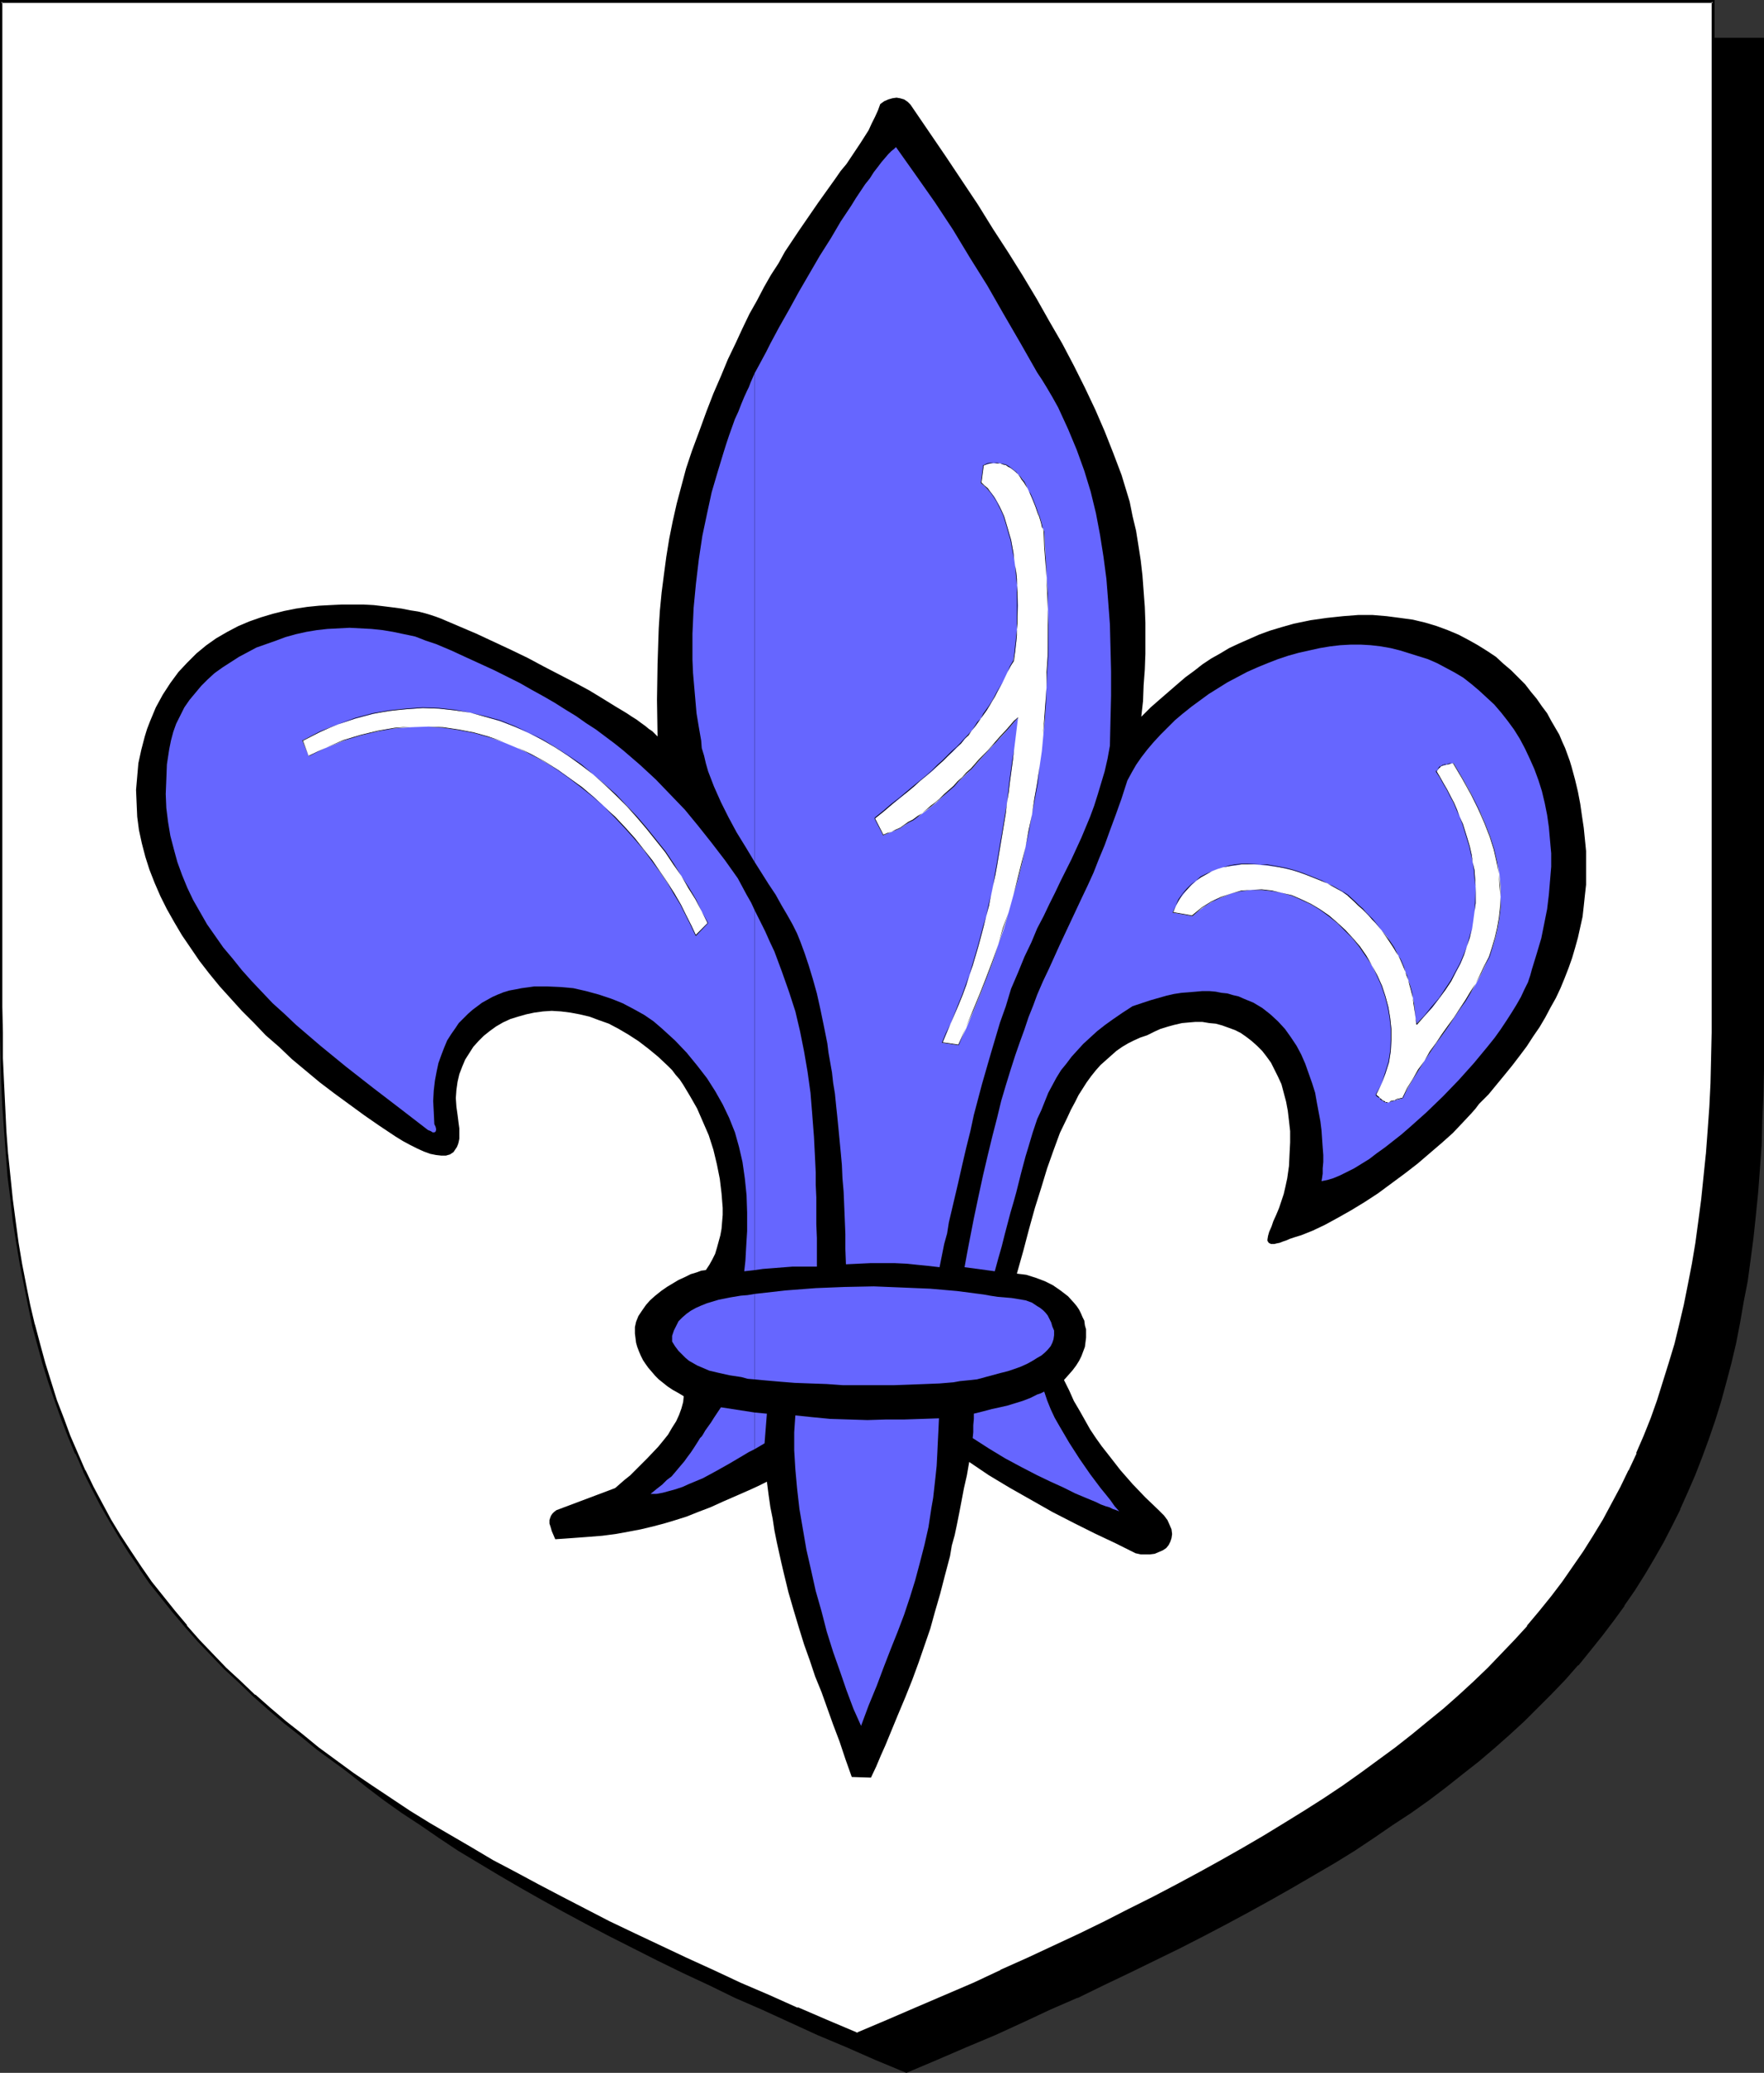 <?xml version="1.0" encoding="UTF-8" standalone="no"?>
<svg
   version="1.0"
   width="129.724mm"
   height="152.441mm"
   id="svg44"
   sodipodi:docname="Fleur 4.wmf"
   xmlns:inkscape="http://www.inkscape.org/namespaces/inkscape"
   xmlns:sodipodi="http://sodipodi.sourceforge.net/DTD/sodipodi-0.dtd"
   xmlns="http://www.w3.org/2000/svg"
   xmlns:svg="http://www.w3.org/2000/svg">
  <rect width="100%" height="100%" fill="#333333" stroke="none"/>
  <sodipodi:namedview
     id="namedview44"
     pagecolor="#ffffff"
     bordercolor="#000000"
     borderopacity="0.25"
     inkscape:showpageshadow="2"
     inkscape:pageopacity="0.0"
     inkscape:pagecheckerboard="0"
     inkscape:deskcolor="#d1d1d1"
     inkscape:document-units="mm" />
  <defs
     id="defs1">
    <pattern
       id="WMFhbasepattern"
       patternUnits="userSpaceOnUse"
       width="6"
       height="6"
       x="0"
       y="0" />
  </defs>
  <path
     style="fill:#000000;fill-opacity:1;fill-rule:evenodd;stroke:none"
     d="m 251.934,575.832 8.403,-3.555 8.08,-3.555 8.08,-3.393 7.757,-3.555 7.757,-3.393 7.434,-3.393 7.272,-3.555 7.11,-3.393 6.949,-3.393 6.949,-3.393 6.626,-3.393 6.464,-3.393 6.302,-3.393 6.141,-3.393 5.979,-3.393 5.818,-3.393 5.656,-3.393 5.656,-3.393 5.333,-3.555 5.171,-3.393 5.171,-3.555 4.848,-3.555 4.848,-3.555 4.686,-3.555 4.363,-3.716 4.363,-3.716 4.202,-3.716 4.202,-3.716 3.878,-3.878 3.717,-3.878 3.717,-3.878 3.555,-3.878 3.394,-4.039 3.232,-4.039 3.07,-4.201 3.07,-4.201 2.909,-4.201 2.747,-4.362 2.586,-4.362 2.586,-4.524 2.424,-4.686 2.262,-4.524 2.101,-4.847 2.101,-4.847 1.939,-4.847 1.778,-5.009 1.778,-5.17 1.616,-5.17 1.454,-5.332 1.293,-5.493 1.293,-5.493 1.293,-5.655 0.97,-5.655 0.97,-5.978 0.97,-5.816 0.808,-6.14 0.646,-6.301 0.646,-6.301 0.485,-6.463 0.323,-6.624 0.323,-6.786 0.323,-6.947 v -6.947 l 0.162,-7.109 V 10.825 H 251.934 14.059 v 279.514 0 7.109 l 0.162,7.109 0.323,6.947 0.323,6.624 0.323,6.624 0.485,6.463 0.646,6.463 0.646,6.14 0.808,6.14 0.808,5.978 0.97,5.816 0.97,5.816 1.293,5.655 1.293,5.493 1.293,5.493 1.616,5.17 1.616,5.332 1.616,5.009 1.778,5.009 1.939,5.009 2.101,4.847 2.101,4.686 2.262,4.686 2.424,4.524 2.586,4.524 2.586,4.524 2.747,4.362 2.909,4.201 3.07,4.201 3.07,4.201 3.232,4.039 3.394,4.039 3.555,3.878 3.717,3.878 3.717,3.878 3.878,3.878 4.202,3.716 4.202,3.716 4.363,3.716 4.363,3.716 4.686,3.555 4.848,3.555 4.848,3.555 5.171,3.555 5.171,3.393 5.333,3.555 5.656,3.393 5.656,3.393 5.818,3.393 5.979,3.393 6.141,3.393 6.302,3.393 6.464,3.393 6.626,3.393 6.787,3.393 6.949,3.393 7.272,3.393 7.272,3.555 7.434,3.393 7.757,3.393 7.757,3.555 8.08,3.393 8.08,3.555 z"
     id="path1" />
  <path
     style="fill:#000000;fill-opacity:1;fill-rule:evenodd;stroke:none"
     d="m 251.934,576.155 8.403,-3.555 8.242,-3.555 8.08,-3.393 v 0 l 7.757,-3.555 7.595,-3.555 7.434,-3.231 h 0.162 l 7.272,-3.555 7.11,-3.393 6.949,-3.393 6.949,-3.393 6.626,-3.393 6.464,-3.393 6.302,-3.393 6.141,-3.393 5.979,-3.393 5.818,-3.393 5.818,-3.393 5.494,-3.393 5.333,-3.555 5.171,-3.555 5.171,-3.393 v 0 l 5.01,-3.555 4.686,-3.555 4.686,-3.716 4.525,-3.555 4.363,-3.716 4.202,-3.716 v 0 l 4.04,-3.716 3.878,-3.878 3.878,-3.878 3.717,-3.878 3.394,-3.878 h 0.162 l 3.394,-4.201 3.232,-4.039 3.07,-4.039 3.07,-4.201 v -0.162 l 2.909,-4.201 2.747,-4.362 2.586,-4.362 2.586,-4.524 2.424,-4.686 2.262,-4.524 v -0.162 l 2.101,-4.686 v 0 l 2.101,-4.847 1.939,-5.009 1.778,-4.847 1.778,-5.17 1.616,-5.17 1.454,-5.332 1.454,-5.493 v 0 l 1.293,-5.493 1.131,-5.816 0.97,-5.655 1.131,-5.816 0.808,-5.978 0.808,-6.14 0.646,-6.14 0.646,-6.463 v 0 l 0.485,-6.463 0.485,-6.624 0.162,-6.786 0.323,-6.947 0.162,-6.947 V 290.501 10.502 H 13.736 v 279.838 7.109 l 0.162,7.109 0.162,6.947 0.323,6.624 0.485,6.624 0.485,6.463 v 0.162 l 0.485,6.301 0.808,6.14 0.646,6.14 0.97,5.978 0.97,5.978 0.97,5.655 1.293,5.655 1.131,5.493 v 0.162 l 1.454,5.332 1.454,5.332 1.616,5.332 1.778,5.009 1.778,5.009 1.939,5.009 2.101,4.847 v 0 l 2.101,4.686 v 0 l 2.424,4.686 2.262,4.524 2.586,4.524 2.586,4.524 2.747,4.362 2.909,4.201 3.07,4.201 v 0.162 l 3.07,4.039 3.232,4.039 3.394,4.039 3.555,4.039 v 0 l 3.717,3.878 3.878,3.878 3.878,3.878 4.04,3.716 v 0 l 4.202,3.716 4.363,3.716 4.525,3.555 4.686,3.716 4.686,3.555 5.01,3.555 v 0 l 5.171,3.393 5.171,3.555 5.333,3.555 5.656,3.393 5.656,3.393 5.818,3.393 5.979,3.393 6.141,3.393 6.302,3.393 6.464,3.393 13.413,6.786 6.949,3.393 7.272,3.393 7.272,3.555 v 0 l 7.434,3.231 7.757,3.555 7.757,3.555 v 0 l 8.08,3.393 8.08,3.555 8.565,3.555 0.162,-0.646 -8.403,-3.716 -8.242,-3.393 -7.918,-3.555 v 0.162 l -7.757,-3.555 -7.757,-3.393 -7.434,-3.393 v 0 l -7.272,-3.555 -7.11,-3.393 -6.949,-3.393 -13.574,-6.786 -6.464,-3.393 -6.302,-3.393 -6.141,-3.393 -5.979,-3.393 -5.818,-3.393 -5.656,-3.393 -5.494,-3.393 -5.494,-3.555 -5.171,-3.393 -5.171,-3.555 h 0.162 l -5.01,-3.555 -4.686,-3.555 -4.686,-3.555 -4.525,-3.716 -4.363,-3.716 -4.202,-3.716 v 0.162 l -4.04,-3.716 -3.878,-3.878 -3.878,-3.878 -3.555,-3.878 v 0 l -3.555,-4.039 -3.394,-4.039 -3.232,-4.039 -3.07,-4.039 v 0 l -3.07,-4.201 -2.909,-4.201 -2.747,-4.524 -2.747,-4.362 -2.424,-4.524 -2.424,-4.524 -2.262,-4.686 v 0 l -2.101,-4.686 v 0 l -2.101,-4.847 -1.778,-5.009 -1.939,-4.847 -1.616,-5.17 -1.616,-5.17 -1.454,-5.332 -1.454,-5.493 v 0.162 l -1.293,-5.655 -1.131,-5.655 -1.131,-5.655 -0.97,-5.816 -0.808,-6.14 -0.808,-5.978 -0.646,-6.301 -0.646,-6.301 v 0 l -0.485,-6.463 -0.323,-6.624 -0.323,-6.624 -0.323,-6.947 v -7.109 l -0.162,-7.109 V 10.825 l -0.323,0.323 H 489.971 l -0.323,-0.323 V 290.501 l -0.162,7.109 -0.162,6.947 -0.162,6.947 -0.323,6.786 -0.485,6.624 -0.485,6.463 v -0.162 l -0.646,6.463 -0.646,6.14 -0.646,6.14 -0.97,5.978 -0.97,5.816 -1.131,5.816 -1.131,5.655 -1.293,5.493 v 0 l -1.454,5.332 -1.454,5.332 -1.616,5.17 -1.616,5.17 -1.778,5.009 -2.101,4.847 -1.939,4.847 v 0 l -2.101,4.847 v -0.162 l -2.262,4.686 -2.424,4.686 -2.586,4.362 -2.586,4.362 -2.747,4.524 -2.909,4.201 v 0 l -2.909,4.201 -3.232,4.039 -3.232,4.039 -3.394,4.201 v 0 l -3.394,3.878 -3.717,3.878 -3.878,3.878 -3.878,3.878 -4.04,3.716 v -0.162 l -4.202,3.716 -4.363,3.716 -4.525,3.716 -4.686,3.555 -4.686,3.555 -5.01,3.555 h 0.162 l -5.171,3.555 -5.171,3.393 -5.333,3.555 -5.656,3.393 -5.656,3.393 -5.818,3.393 -5.979,3.393 -6.141,3.393 -6.302,3.393 -6.464,3.393 -6.787,3.393 -6.787,3.393 -6.949,3.393 -7.11,3.393 -7.272,3.555 v 0 l -7.434,3.393 -7.595,3.393 -7.918,3.555 v -0.162 l -7.918,3.555 -8.242,3.393 -8.403,3.716 h 0.323 z"
     id="path2" />
  <path
     style="fill:#ffffff;fill-opacity:1;fill-rule:evenodd;stroke:none"
     d="m 238.198,565.33 8.403,-3.555 8.08,-3.393 8.08,-3.555 7.757,-3.393 7.757,-3.555 7.434,-3.393 7.272,-3.393 7.272,-3.393 6.949,-3.393 6.787,-3.393 6.626,-3.393 6.464,-3.393 6.302,-3.393 6.141,-3.393 6.141,-3.555 5.656,-3.231 5.818,-3.555 5.494,-3.393 5.333,-3.555 5.333,-3.393 5.01,-3.555 4.848,-3.555 4.848,-3.555 4.686,-3.555 4.525,-3.716 4.363,-3.716 4.04,-3.555 4.202,-3.878 3.878,-3.716 3.878,-3.878 3.555,-3.878 3.555,-4.039 3.394,-4.039 3.232,-4.039 3.232,-4.201 2.909,-4.201 2.909,-4.201 2.747,-4.362 2.747,-4.524 2.424,-4.362 2.424,-4.686 2.262,-4.686 2.262,-4.686 1.939,-4.847 1.939,-5.009 1.778,-4.847 1.778,-5.17 1.616,-5.17 1.454,-5.332 1.293,-5.493 1.293,-5.493 1.293,-5.655 0.97,-5.655 0.97,-5.978 0.97,-5.978 0.808,-6.14 0.646,-6.14 0.646,-6.301 0.485,-6.463 0.323,-6.786 0.323,-6.624 0.162,-6.947 0.162,-7.109 V 279.838 0.485 H 238.198 0.323 V 279.838 v 7.109 l 0.162,7.109 0.323,6.947 0.323,6.624 0.323,6.786 0.485,6.463 0.646,6.301 0.646,6.14 0.808,6.14 0.808,5.978 0.97,5.978 1.131,5.655 1.131,5.655 1.293,5.493 1.293,5.332 1.616,5.493 1.616,5.17 1.616,5.17 1.778,4.847 1.939,5.009 2.101,4.847 2.101,4.686 2.262,4.686 2.424,4.686 2.586,4.362 2.586,4.524 2.747,4.201 2.909,4.362 2.909,4.201 3.232,4.201 3.232,4.039 3.394,4.039 3.555,3.878 3.555,4.039 3.878,3.716 3.878,3.878 4.04,3.716 4.363,3.716 4.202,3.716 4.525,3.555 4.686,3.716 4.686,3.555 5.01,3.555 5.01,3.393 5.333,3.555 5.333,3.393 5.494,3.555 5.656,3.393 5.979,3.393 5.979,3.393 6.141,3.393 6.302,3.393 6.464,3.393 6.626,3.393 6.787,3.555 6.949,3.393 7.272,3.393 7.272,3.393 7.434,3.393 7.595,3.555 7.918,3.393 7.918,3.555 8.242,3.393 z"
     id="path3" />
  <path
     style="fill:#000000;fill-opacity:1;fill-rule:evenodd;stroke:none"
     d="m 238.198,565.815 8.403,-3.555 8.242,-3.555 8.08,-3.393 v -0.162 l 7.757,-3.555 7.595,-3.393 h 0.162 l 7.434,-3.393 7.434,-3.393 7.11,-3.555 6.949,-3.393 6.787,-3.231 6.626,-3.393 6.464,-3.393 6.302,-3.393 6.141,-3.393 6.141,-3.555 5.656,-3.393 5.818,-3.393 5.494,-3.393 5.333,-3.555 5.333,-3.393 5.01,-3.555 5.01,-3.555 v 0 l 4.848,-3.555 4.525,-3.555 4.525,-3.716 4.363,-3.716 4.202,-3.716 v 0 l 4.04,-3.716 4.04,-3.878 3.717,-3.878 3.717,-3.878 3.555,-3.878 v 0 l 3.394,-4.039 3.232,-4.039 3.232,-4.201 v 0 l 2.909,-4.362 2.909,-4.201 2.747,-4.362 2.586,-4.362 2.586,-4.524 2.424,-4.524 2.262,-4.686 v -0.162 l 2.101,-4.686 h 0.162 l 1.939,-4.847 1.939,-5.009 1.939,-5.009 1.616,-5.009 1.616,-5.332 1.454,-5.17 v -0.162 l 1.454,-5.332 1.293,-5.655 1.131,-5.655 0.97,-5.655 1.131,-5.816 0.808,-6.14 0.808,-5.978 0.646,-6.301 0.646,-6.301 v 0 l 0.485,-6.463 0.323,-6.786 0.323,-6.624 0.323,-6.947 v -7.109 l 0.162,-7.109 V 0 H 0 v 279.838 7.109 l 0.162,7.109 0.162,6.947 0.323,6.624 0.485,6.786 0.485,6.463 v 0 l 0.485,6.301 0.808,6.301 0.646,5.978 0.97,6.14 0.97,5.816 1.131,5.655 1.131,5.655 1.131,5.493 v 0.162 l 1.454,5.332 1.454,5.332 1.616,5.17 1.778,5.17 1.778,5.009 1.939,5.009 1.939,4.686 h 0.162 l 2.101,4.847 v 0.162 l 2.262,4.524 2.424,4.686 2.586,4.524 2.586,4.362 2.747,4.362 2.909,4.201 v 0.162 l 2.909,4.201 3.232,4.039 3.232,4.039 3.394,4.039 v 0 l 3.555,4.039 3.717,3.878 3.717,3.878 4.04,3.716 4.04,3.878 v 0 l 4.202,3.716 4.363,3.716 4.525,3.555 4.525,3.716 4.848,3.555 v 0 l 5.01,3.555 5.01,3.393 5.171,3.555 5.494,3.393 5.494,3.555 5.656,3.393 5.818,3.393 5.979,3.393 6.302,3.393 6.302,3.393 6.464,3.393 13.413,6.786 6.949,3.393 14.544,6.947 7.434,3.393 v 0 l 7.757,3.393 7.757,3.555 8.08,3.393 v 0.162 l 8.08,3.555 8.565,3.555 0.162,-0.808 -8.403,-3.555 -8.242,-3.555 v 0.162 l -7.918,-3.555 -7.918,-3.393 -7.595,-3.555 v 0 l -7.434,-3.393 -14.382,-6.786 -7.11,-3.393 -13.413,-6.947 -6.464,-3.393 -6.302,-3.393 -6.141,-3.231 -5.979,-3.555 -5.818,-3.393 -5.818,-3.393 -5.494,-3.393 -5.333,-3.555 -5.333,-3.555 -5.01,-3.393 -4.848,-3.555 v 0 L 88.557,485.677 84.032,481.961 79.507,478.406 75.144,474.69 70.942,470.974 v 0.162 l -4.04,-3.878 -4.04,-3.716 -3.717,-3.878 -3.717,-3.878 -3.555,-4.039 h 0.162 l -3.394,-4.039 -3.232,-4.039 -3.232,-4.039 -2.909,-4.201 v 0 l -2.909,-4.362 -2.747,-4.201 -2.747,-4.524 -2.424,-4.524 -2.424,-4.524 -2.262,-4.686 v 0.162 l -2.101,-4.847 v 0 l -2.101,-4.847 -1.778,-4.847 -1.939,-5.009 -1.616,-5.17 -1.616,-5.17 -1.454,-5.332 -1.454,-5.493 v 0.162 l -1.293,-5.493 -1.131,-5.655 -1.131,-5.816 -0.97,-5.816 -0.808,-5.978 -0.808,-6.14 -0.646,-6.301 -0.646,-6.301 v 0.162 l -0.485,-6.463 -0.323,-6.786 -0.323,-6.624 -0.323,-6.947 v -7.109 L 0.646,279.838 V 0.485 L 0.323,0.808 H 476.073 l -0.323,-0.323 V 279.838 v 7.109 l -0.162,7.109 -0.162,6.947 -0.323,6.624 -0.485,6.786 -0.485,6.463 v -0.162 l -0.646,6.301 -0.646,6.301 -0.808,6.14 -0.808,5.978 -0.97,5.816 -1.131,5.816 -1.131,5.655 -1.293,5.493 -1.293,5.332 v 0 l -1.616,5.332 -1.616,5.17 -1.616,5.17 -1.778,5.009 -1.939,4.847 -2.101,4.847 h 0.162 l -2.262,4.847 v -0.162 l -2.262,4.686 -2.424,4.524 -2.424,4.524 -2.747,4.524 -2.747,4.362 -2.909,4.201 -2.909,4.201 v 0 l -3.07,4.039 -3.394,4.201 -3.394,4.039 h 0.162 l -3.555,3.878 -3.717,3.878 -3.717,3.878 -4.04,3.878 -4.04,3.716 v 0 l -4.202,3.716 -4.363,3.555 -4.525,3.716 -4.525,3.555 -4.848,3.555 v 0 l -4.848,3.555 -5.01,3.555 -5.333,3.555 -5.333,3.393 -5.494,3.393 -5.818,3.555 -5.818,3.393 -5.979,3.393 -6.141,3.393 -6.302,3.393 -6.464,3.393 -6.787,3.393 -6.626,3.393 -6.949,3.393 -7.272,3.393 -7.272,3.393 -7.595,3.393 h 0.162 l -7.595,3.555 -7.918,3.393 v 0 l -7.918,3.393 -8.242,3.555 -8.403,3.555 h 0.323 z"
     id="path4" />
  <path
     style="fill:#000000;fill-opacity:1;fill-rule:evenodd;stroke:none"
     d="m 236.744,493.917 -1.778,-5.009 -1.616,-4.847 -1.778,-4.686 -1.616,-4.524 -1.616,-4.524 -1.778,-4.362 -1.454,-4.362 -1.616,-4.524 -1.454,-4.686 -1.454,-4.847 -1.454,-5.009 -1.293,-5.332 -0.646,-2.747 -0.646,-2.908 -0.646,-2.908 -0.646,-3.231 -0.485,-3.231 -0.646,-3.231 -0.485,-3.393 -0.485,-3.716 -2.262,1.131 -2.101,0.969 -4.04,1.777 -3.717,1.616 -3.555,1.616 -3.394,1.293 -3.232,1.293 -3.07,0.969 -3.232,0.969 -3.07,0.808 -3.394,0.808 -3.394,0.646 -3.555,0.646 -3.717,0.485 -4.04,0.323 -4.363,0.323 -2.262,0.162 -2.424,0.162 -0.485,-1.131 -0.485,-1.131 -0.323,-1.131 -0.323,-0.969 v -0.969 l 0.323,-0.969 0.162,-0.323 0.323,-0.485 0.485,-0.485 0.646,-0.485 16.322,-6.14 1.293,-1.131 1.293,-1.131 1.616,-1.293 1.454,-1.454 3.232,-3.231 3.07,-3.231 1.454,-1.777 1.293,-1.616 1.131,-1.939 1.131,-1.777 0.808,-1.777 0.646,-1.777 0.485,-1.777 0.162,-1.616 -1.616,-0.969 -1.454,-0.808 -1.454,-0.969 -2.424,-1.939 -0.97,-0.969 -0.97,-1.131 -0.97,-1.131 -0.808,-1.131 -0.646,-0.969 -0.646,-1.293 -0.485,-1.131 -0.485,-1.293 -0.323,-1.131 -0.162,-1.293 -0.162,-1.293 v -1.777 l 0.323,-1.454 0.646,-1.616 0.97,-1.454 1.131,-1.616 1.131,-1.293 1.454,-1.293 1.616,-1.293 1.616,-1.131 1.616,-0.969 1.616,-0.969 1.778,-0.808 1.616,-0.808 1.616,-0.485 1.293,-0.485 1.293,-0.162 0.97,-1.454 0.808,-1.454 0.808,-1.616 0.485,-1.616 0.485,-1.777 0.485,-1.777 0.323,-1.777 0.162,-1.939 0.162,-1.939 v -1.939 l -0.323,-4.039 -0.485,-4.039 -0.808,-4.039 -0.97,-4.039 -1.293,-4.039 -1.616,-3.716 -1.616,-3.716 -1.939,-3.393 -1.939,-3.231 -0.97,-1.454 -1.131,-1.293 -0.97,-1.293 -1.131,-1.131 -2.747,-2.585 -2.747,-2.262 -2.747,-2.1 -2.747,-1.777 -2.747,-1.616 -2.747,-1.454 -2.747,-0.969 -2.586,-0.969 -2.747,-0.646 -2.586,-0.485 -2.586,-0.323 -2.586,-0.162 -2.424,0.162 -2.424,0.323 -2.262,0.485 -2.262,0.646 -2.101,0.646 -2.101,0.969 -1.939,1.131 -1.778,1.293 -1.616,1.293 -1.454,1.454 -1.454,1.616 -1.131,1.777 -1.131,1.777 -0.808,1.939 -0.808,2.1 -0.485,2.1 -0.323,2.262 -0.162,2.262 0.162,2.424 0.323,2.262 0.162,1.293 0.162,1.293 0.162,1.131 v 2.1 0.808 l -0.162,0.808 -0.162,0.646 -0.323,0.808 -0.323,0.485 -0.323,0.485 -0.323,0.485 -0.97,0.646 -1.131,0.323 h -1.293 l -1.454,-0.162 -1.616,-0.323 -1.778,-0.646 -1.778,-0.808 -1.939,-0.969 -2.101,-1.131 -2.101,-1.293 -4.363,-2.908 -4.202,-2.908 -4.202,-3.07 -4.202,-3.07 -4.04,-3.07 -3.878,-3.231 -3.878,-3.231 -3.555,-3.393 -3.717,-3.231 -3.232,-3.393 -3.394,-3.393 -3.07,-3.393 -3.07,-3.393 -2.909,-3.555 -2.747,-3.555 -2.424,-3.555 -2.424,-3.555 -2.101,-3.555 -2.101,-3.716 -1.778,-3.555 -1.616,-3.716 -1.454,-3.716 -1.131,-3.555 -0.97,-3.716 -0.808,-3.716 -0.485,-3.716 -0.162,-3.716 -0.162,-3.716 0.323,-3.716 0.323,-3.716 0.808,-3.716 0.97,-3.716 0.646,-2.1 0.808,-2.1 0.808,-1.939 0.808,-1.939 0.97,-1.777 0.97,-1.777 2.101,-3.231 2.262,-3.07 2.424,-2.585 2.586,-2.585 2.747,-2.262 2.747,-1.939 3.07,-1.777 3.07,-1.616 3.07,-1.293 3.232,-1.131 3.232,-0.969 3.232,-0.808 3.232,-0.646 3.232,-0.485 3.232,-0.323 3.07,-0.162 3.232,-0.162 h 3.07 2.909 l 2.909,0.162 2.747,0.323 2.586,0.323 2.424,0.323 2.424,0.485 2.101,0.323 1.939,0.485 1.616,0.485 1.454,0.485 1.293,0.485 9.858,4.201 9.696,4.524 4.686,2.262 4.525,2.424 4.363,2.262 4.363,2.262 3.878,2.1 3.717,2.262 3.394,2.1 1.616,0.969 1.616,0.969 1.454,0.969 1.293,0.808 1.293,0.969 1.131,0.808 0.97,0.808 0.97,0.646 0.808,0.808 0.646,0.646 -0.162,-10.179 0.162,-10.017 0.162,-5.009 0.162,-4.847 0.323,-5.009 0.485,-5.009 0.646,-5.009 0.646,-4.847 0.808,-5.009 0.97,-4.847 1.131,-5.009 1.293,-4.847 1.293,-4.847 1.616,-4.847 2.101,-5.655 1.939,-5.332 1.939,-5.009 2.101,-4.847 1.939,-4.685 2.101,-4.362 1.939,-4.201 1.939,-4.039 2.101,-3.716 1.939,-3.716 1.939,-3.393 2.101,-3.231 1.778,-3.231 1.939,-2.908 1.939,-2.908 1.778,-2.585 1.778,-2.585 1.778,-2.585 1.616,-2.262 1.616,-2.262 1.616,-2.262 1.454,-2.1 1.616,-1.939 1.293,-1.939 1.293,-1.939 1.293,-1.939 1.131,-1.777 1.131,-1.777 0.808,-1.777 0.97,-1.939 0.808,-1.777 0.646,-1.777 1.131,-0.808 1.131,-0.485 1.131,-0.323 1.131,-0.162 0.97,0.162 1.131,0.323 0.97,0.646 0.808,0.808 4.848,7.109 4.848,7.109 4.525,6.786 4.525,6.786 4.202,6.786 4.202,6.463 4.04,6.463 3.878,6.463 3.555,6.301 3.555,6.14 3.232,6.14 3.07,6.14 2.909,6.14 2.586,5.978 2.424,6.14 2.262,5.978 1.131,3.716 1.131,3.716 0.808,4.039 0.97,4.039 0.646,4.039 0.646,4.201 0.485,4.201 0.323,4.362 0.323,4.362 0.162,4.362 v 4.362 4.362 l -0.162,4.362 -0.323,4.362 -0.162,4.362 -0.485,4.362 2.586,-2.585 2.586,-2.262 2.424,-2.1 2.424,-2.1 2.262,-1.939 2.424,-1.777 2.262,-1.777 2.424,-1.616 2.586,-1.454 2.424,-1.454 2.747,-1.293 2.586,-1.131 2.909,-1.293 3.07,-1.131 3.232,-0.969 3.394,-0.969 4.686,-0.969 4.525,-0.646 4.525,-0.485 4.202,-0.323 h 4.04 l 3.878,0.323 3.717,0.485 3.555,0.485 3.394,0.808 3.232,0.969 3.07,1.131 3.07,1.293 2.747,1.454 2.586,1.454 2.586,1.616 2.424,1.616 2.101,1.939 2.101,1.777 1.939,1.939 1.939,1.939 1.616,2.1 1.616,1.939 1.454,2.1 1.454,1.939 1.131,2.1 1.131,1.939 1.131,1.939 0.808,1.939 0.808,1.777 0.646,1.777 0.646,1.777 0.485,1.616 0.97,3.555 0.808,3.393 0.646,3.393 0.485,3.393 0.485,3.231 0.323,3.231 0.323,3.231 v 3.231 3.07 3.07 l -0.323,2.908 -0.323,3.07 -0.323,2.908 -0.646,2.908 -0.646,2.908 -0.808,2.908 -0.808,2.747 -0.97,2.747 -1.131,2.908 -1.131,2.747 -1.293,2.747 -1.454,2.585 -1.454,2.747 -1.616,2.747 -1.778,2.585 -1.778,2.747 -1.939,2.585 -2.101,2.747 -2.101,2.585 -2.262,2.747 -2.262,2.747 -2.586,2.585 -0.97,1.293 -1.131,1.293 -2.424,2.585 -2.747,2.908 -3.07,2.747 -3.394,2.908 -3.394,2.908 -3.555,2.747 -3.717,2.747 -3.717,2.747 -3.717,2.424 -3.717,2.262 -3.717,2.1 -3.555,1.939 -3.394,1.616 -1.616,0.646 -1.616,0.646 -1.616,0.485 -1.454,0.485 -1.131,0.485 -0.97,0.323 -0.808,0.323 -0.808,0.162 -0.646,0.162 h -0.646 -0.323 l -0.323,-0.162 -0.323,-0.162 -0.162,-0.323 -0.162,-0.162 v -0.485 l 0.162,-0.969 0.323,-1.131 0.646,-1.454 0.485,-1.454 0.808,-1.777 0.808,-1.939 0.646,-1.939 0.646,-1.939 0.485,-2.1 0.485,-2.262 0.485,-3.393 0.162,-3.393 0.162,-3.231 v -3.07 l -0.323,-2.908 -0.323,-2.747 -0.485,-2.585 -0.646,-2.424 -0.646,-2.424 -0.97,-2.1 -0.97,-1.939 -0.97,-1.939 -1.293,-1.777 -1.131,-1.454 -1.454,-1.454 -1.454,-1.293 -1.454,-1.131 -1.616,-1.131 -1.616,-0.808 -1.778,-0.646 -1.778,-0.646 -1.778,-0.485 -1.778,-0.162 -1.939,-0.323 h -1.939 l -1.939,0.162 -1.778,0.162 -2.101,0.485 -1.778,0.485 -2.101,0.646 -1.778,0.808 -1.939,0.969 -1.939,0.646 -1.778,0.808 -1.616,0.808 -1.616,0.969 -1.616,1.131 -1.454,1.293 -1.454,1.293 -1.454,1.293 -1.293,1.454 -1.293,1.616 -1.293,1.777 -1.131,1.777 -1.131,1.777 -0.97,1.939 -1.131,2.1 -0.97,2.1 -2.101,4.362 -1.778,4.847 -1.778,5.009 -1.616,5.332 -1.778,5.655 -1.616,5.816 -1.616,6.14 -1.778,6.301 2.586,0.323 2.586,0.808 2.586,0.969 2.262,1.131 2.101,1.454 2.101,1.616 1.616,1.777 0.808,0.969 0.646,0.969 0.485,0.969 0.485,1.131 0.485,0.969 0.162,1.293 0.323,1.131 v 1.131 1.131 l -0.162,1.293 -0.162,1.293 -0.485,1.293 -0.485,1.293 -0.646,1.293 -0.808,1.293 -0.97,1.293 -1.131,1.293 -1.293,1.454 1.454,2.908 1.293,2.908 1.616,2.747 1.454,2.585 1.454,2.585 1.616,2.424 1.616,2.262 1.778,2.262 3.394,4.362 3.394,3.878 3.555,3.716 3.717,3.555 1.454,1.454 0.97,1.293 0.646,1.454 0.485,1.131 0.162,1.293 -0.162,1.131 -0.323,0.969 -0.485,0.969 -0.646,0.808 -0.97,0.646 -1.131,0.485 -1.131,0.485 -1.293,0.162 h -1.293 -1.293 l -1.454,-0.323 -5.494,-2.747 -5.818,-2.747 -5.818,-2.908 -5.979,-3.07 -5.979,-3.393 -5.979,-3.393 -5.656,-3.393 -5.494,-3.716 -0.646,3.716 -0.808,3.555 -0.646,3.393 -0.646,3.393 -0.646,3.231 -0.646,3.07 -0.808,2.908 -0.485,2.908 -1.454,5.493 -1.293,5.009 -1.454,5.009 -1.293,4.686 -1.616,4.686 -1.616,4.686 -1.778,4.847 -1.939,4.847 -2.101,5.009 -1.131,2.747 -1.131,2.747 -1.131,2.747 -1.293,2.908 -1.293,3.07 -1.454,3.07 z"
     id="path5" />
  <path
     style="fill:#6666ff;fill-opacity:1;fill-rule:evenodd;stroke:none"
     d="m 288.294,387.604 v 22.458 l 3.717,1.777 3.555,1.616 3.232,1.616 3.07,1.293 2.747,1.131 1.293,0.646 1.293,0.485 1.131,0.323 0.97,0.485 0.97,0.323 0.808,0.323 -1.293,-1.454 -1.131,-1.616 -1.293,-1.616 -1.454,-1.777 -1.454,-1.939 -1.454,-1.939 -2.909,-4.201 -2.909,-4.524 -2.747,-4.686 -1.293,-2.262 -1.131,-2.424 -0.97,-2.424 -0.808,-2.424 -0.646,0.323 -0.323,0.162 z"
     id="path6" />
  <path
     style="fill:#6666ff;fill-opacity:1;fill-rule:evenodd;stroke:none"
     d="m 288.294,363.046 v 14.38 l 1.131,-0.646 0.97,-0.808 0.808,-0.808 0.808,-0.969 0.485,-0.969 0.323,-0.969 0.162,-1.131 v -1.293 l -0.485,-1.131 -0.323,-1.131 -0.485,-0.969 -0.485,-0.969 -0.646,-0.808 -0.646,-0.646 -0.808,-0.646 z"
     id="path7" />
  <path
     style="fill:#6666ff;fill-opacity:1;fill-rule:evenodd;stroke:none"
     d="m 288.294,276.445 v 34.576 l 1.131,-2.424 0.97,-2.424 0.97,-2.424 1.131,-2.1 1.131,-2.1 1.293,-2.1 1.454,-1.777 1.454,-1.939 1.616,-1.777 1.616,-1.777 1.939,-1.777 1.939,-1.777 2.262,-1.777 2.262,-1.616 2.586,-1.777 2.747,-1.777 2.424,-0.808 2.424,-0.808 2.262,-0.646 2.262,-0.646 2.101,-0.485 2.101,-0.323 2.101,-0.162 1.939,-0.162 1.778,-0.162 h 1.939 l 1.778,0.162 1.616,0.323 1.616,0.162 1.616,0.485 1.454,0.323 1.454,0.646 2.747,1.131 2.424,1.454 2.262,1.777 2.101,1.939 1.939,2.1 1.616,2.262 1.616,2.424 1.293,2.424 1.131,2.585 0.97,2.747 0.97,2.747 0.808,2.585 0.485,2.747 0.485,2.585 0.485,2.585 0.323,2.585 0.162,2.424 0.162,2.262 0.162,2.1 v 1.939 l -0.162,1.777 v 1.454 l -0.162,1.131 -0.162,0.969 1.616,-0.323 1.616,-0.485 1.939,-0.808 1.939,-0.969 1.939,-0.969 2.101,-1.293 2.101,-1.293 2.101,-1.616 2.262,-1.616 2.262,-1.777 2.262,-1.777 2.424,-2.1 4.525,-4.039 4.686,-4.524 4.363,-4.524 4.202,-4.686 3.878,-4.686 1.939,-2.424 1.616,-2.262 1.616,-2.424 1.454,-2.262 1.293,-2.1 1.293,-2.262 0.97,-2.1 0.97,-1.939 0.646,-1.939 0.485,-1.777 1.293,-4.201 1.293,-4.362 0.808,-4.039 0.808,-4.039 0.485,-4.039 0.323,-3.878 0.323,-3.878 v -3.716 l -0.323,-3.555 -0.323,-3.716 -0.485,-3.393 -0.646,-3.231 -0.808,-3.393 -0.97,-3.07 -1.131,-3.07 -1.293,-2.908 -1.293,-2.747 -1.454,-2.747 -1.616,-2.585 -1.778,-2.424 -1.778,-2.262 -1.939,-2.262 -2.101,-1.939 -2.101,-1.939 -2.101,-1.777 -2.262,-1.777 -2.424,-1.454 -2.424,-1.293 -2.424,-1.293 -2.586,-1.131 -2.586,-0.808 -2.586,-0.808 -2.586,-0.808 -2.586,-0.646 -2.747,-0.485 -2.747,-0.323 -2.747,-0.162 h -2.909 l -2.909,0.162 -2.747,0.323 -2.909,0.485 -2.909,0.646 -2.909,0.646 -2.909,0.808 -2.909,0.969 -2.909,1.131 -2.747,1.131 -2.909,1.293 -2.747,1.454 -2.747,1.454 -2.586,1.616 -2.586,1.616 -2.424,1.777 -2.424,1.777 -2.424,1.939 -2.101,1.777 -2.101,2.1 -1.939,1.939 -1.939,2.1 -1.778,2.1 -1.616,2.1 -1.454,2.1 -1.293,2.262 -1.131,2.1 -1.616,5.009 -1.616,4.524 -1.616,4.362 -1.454,4.039 -1.616,3.878 -1.454,3.716 -1.616,3.555 -1.616,3.393 -6.141,13.087 -3.07,6.786 -1.616,3.393 z"
     id="path8" />
  <path
     style="fill:#6666ff;fill-opacity:1;fill-rule:evenodd;stroke:none"
     d="m 288.294,103.566 v 154.46 l 1.778,-3.393 1.616,-3.393 1.616,-3.231 1.454,-3.07 3.07,-6.14 2.747,-5.978 2.424,-5.816 1.131,-3.07 0.97,-3.07 0.97,-3.231 0.97,-3.231 0.808,-3.555 0.646,-3.555 0.162,-7.109 0.162,-6.786 v -6.786 l -0.162,-6.624 -0.162,-6.463 -0.485,-6.463 -0.485,-6.14 -0.808,-6.14 -0.97,-6.14 -1.131,-5.978 -1.454,-5.978 -1.778,-5.816 -2.101,-5.816 -2.424,-5.816 -2.747,-5.978 -1.616,-2.908 -1.616,-2.747 -1.293,-2.1 z"
     id="path9" />
  <path
     style="fill:#6666ff;fill-opacity:1;fill-rule:evenodd;stroke:none"
     d="M 288.294,258.026 V 103.566 l -4.686,-8.24 -4.686,-8.078 -4.525,-7.917 -4.848,-7.755 -4.686,-7.755 -5.01,-7.594 -5.333,-7.594 -5.494,-7.755 -0.485,0.485 -0.808,0.646 -0.808,0.808 -0.97,1.131 -0.97,1.131 -0.97,1.293 -1.131,1.454 -1.131,1.777 -1.293,1.616 -1.293,1.939 -1.293,1.939 -1.293,2.1 -2.909,4.362 -2.747,4.686 -3.07,4.847 -2.909,5.009 -2.909,5.009 -2.747,5.009 -2.747,4.847 -2.424,4.524 -1.131,2.262 -1.131,2.1 -1.131,2.1 -0.97,1.777 v 135.88 l 3.878,6.14 1.939,2.908 1.616,2.908 1.616,2.747 1.454,2.585 1.293,2.585 0.97,2.424 1.131,3.07 1.131,3.393 1.131,3.716 1.131,4.039 0.97,4.362 0.97,4.686 0.97,4.847 0.323,2.585 0.485,2.747 0.485,2.747 0.323,2.908 0.485,2.908 0.323,3.231 0.323,3.07 0.323,3.231 0.323,3.393 0.323,3.393 0.323,3.555 0.162,3.716 0.323,3.716 0.162,3.878 0.162,3.878 0.162,4.039 v 4.201 l 0.162,4.201 3.394,-0.162 3.394,-0.162 h 3.394 3.394 l 3.394,0.162 3.07,0.323 3.232,0.323 2.747,0.323 0.646,-3.231 0.646,-3.231 0.808,-2.908 0.485,-3.07 1.293,-5.493 1.293,-5.493 1.131,-5.009 1.131,-4.847 1.131,-4.524 0.97,-4.524 2.262,-8.563 2.424,-8.402 1.293,-4.362 1.293,-4.362 1.616,-4.524 1.454,-4.847 1.939,-4.524 1.778,-4.362 1.939,-4.039 z"
     id="path10" />
  <path
     style="fill:#6666ff;fill-opacity:1;fill-rule:evenodd;stroke:none"
     d="m 288.294,311.02 v -34.576 l -1.131,3.07 -1.293,3.231 -1.131,3.393 -1.293,3.555 -1.293,3.716 -1.293,4.039 -1.293,4.201 -1.293,4.362 -1.131,4.686 -1.293,5.009 -1.293,5.332 -1.293,5.493 -1.293,5.978 -1.293,6.14 -1.293,6.624 -0.646,3.393 -0.646,3.555 8.403,1.131 0.97,-3.555 0.97,-3.393 0.808,-3.231 0.808,-3.07 0.808,-3.07 0.808,-2.747 0.808,-2.908 0.646,-2.585 0.646,-2.585 0.646,-2.424 0.646,-2.424 0.646,-2.1 1.293,-4.362 z"
     id="path11" />
  <path
     style="fill:#6666ff;fill-opacity:1;fill-rule:evenodd;stroke:none"
     d="m 288.294,377.425 v -14.38 l -1.454,-0.969 -1.778,-0.646 -1.939,-0.323 -1.939,-0.323 -1.939,-0.162 -1.939,-0.162 -2.101,-0.323 -1.778,-0.323 -7.434,-0.969 -7.434,-0.646 -7.757,-0.323 -7.918,-0.323 -8.08,0.162 -8.08,0.323 -8.403,0.646 -8.565,0.969 v 23.751 l 1.616,0.162 1.778,0.162 3.717,0.323 4.04,0.323 4.363,0.162 4.525,0.162 4.525,0.323 h 9.373 4.686 l 4.525,-0.162 4.202,-0.162 4.04,-0.162 3.878,-0.323 1.778,-0.323 1.616,-0.162 1.616,-0.162 1.454,-0.162 1.293,-0.323 1.131,-0.323 4.202,-1.131 1.939,-0.485 1.939,-0.646 1.778,-0.646 1.778,-0.808 1.454,-0.808 z"
     id="path12" />
  <path
     style="fill:#6666ff;fill-opacity:1;fill-rule:evenodd;stroke:none"
     d="m 288.294,410.062 v -22.458 l -1.939,0.969 -2.101,0.808 -2.101,0.646 -2.101,0.646 -2.101,0.485 -2.262,0.485 -2.424,0.646 -2.586,0.646 v 1.454 l -0.162,1.777 v 1.939 l -0.162,1.616 4.525,2.908 4.525,2.747 4.525,2.424 z"
     id="path13" />
  <path
     style="fill:#6666ff;fill-opacity:1;fill-rule:evenodd;stroke:none"
     d="m 209.757,392.613 v 10.179 l 2.747,-1.616 0.646,-8.24 z"
     id="path14" />
  <path
     style="fill:#6666ff;fill-opacity:1;fill-rule:evenodd;stroke:none"
     d="m 209.757,253.017 v 99.85 0.162 l 2.262,-0.323 2.101,-0.162 4.04,-0.323 2.101,-0.162 h 2.101 2.262 2.424 v -7.917 l -0.162,-3.878 v -3.716 -3.716 l -0.162,-3.555 v -3.393 l -0.162,-3.393 -0.323,-6.463 -0.485,-6.301 -0.485,-5.978 -0.808,-5.816 -0.97,-5.655 -1.131,-5.655 -1.293,-5.493 -1.778,-5.493 -1.939,-5.493 -2.101,-5.655 -1.293,-2.747 -1.293,-2.908 -1.454,-2.908 z"
     id="path15" />
  <path
     style="fill:#6666ff;fill-opacity:1;fill-rule:evenodd;stroke:none"
     d="m 239.329,479.699 -2.101,-4.686 -1.939,-5.17 -1.778,-5.17 -1.939,-5.493 -1.778,-5.655 -1.454,-5.655 -1.616,-5.655 -1.293,-5.816 -1.293,-5.655 -0.97,-5.655 -0.97,-5.655 -0.646,-5.655 -0.485,-5.332 -0.323,-5.332 v -5.009 l 0.162,-2.424 0.162,-2.262 4.686,0.485 5.01,0.485 5.171,0.162 5.171,0.162 5.171,-0.162 h 5.01 l 5.01,-0.162 4.686,-0.162 -0.162,3.555 -0.162,3.231 -0.162,3.393 -0.162,3.07 -0.323,3.07 -0.323,2.908 -0.323,2.908 -0.485,2.747 -0.808,5.332 -1.131,5.009 -1.293,5.009 -1.293,4.847 -1.454,4.686 -1.616,4.847 -1.778,4.686 -1.939,4.847 -1.939,5.009 -1.939,5.17 -2.262,5.493 z"
     id="path16" />
  <path
     style="fill:#6666ff;fill-opacity:1;fill-rule:evenodd;stroke:none"
     d="M 209.757,239.607 V 103.727 l -1.131,2.585 -0.485,1.293 -0.485,0.969 -0.808,1.777 -0.808,1.939 -0.808,2.1 -0.97,2.1 -0.808,2.262 -0.808,2.262 -0.808,2.424 -0.808,2.585 -1.616,5.332 -1.616,5.493 -1.293,5.978 -1.293,6.14 -0.97,6.463 -0.808,6.786 -0.646,6.786 -0.162,3.555 -0.162,3.555 v 3.716 3.555 l 0.162,3.716 0.323,3.716 0.323,3.716 0.323,3.716 0.646,3.878 0.646,3.716 0.162,2.1 0.646,2.1 0.485,2.1 0.646,2.262 1.616,4.201 1.939,4.362 2.101,4.201 2.262,4.201 2.586,4.201 z"
     id="path17" />
  <path
     style="fill:#6666ff;fill-opacity:1;fill-rule:evenodd;stroke:none"
     d="m 209.757,352.867 v -99.85 l -0.97,-2.1 -1.293,-2.262 -2.424,-4.524 -3.555,-5.009 -3.717,-4.847 -3.717,-4.686 -3.717,-4.524 -4.04,-4.201 -4.04,-4.201 -4.363,-4.039 -4.686,-4.039 -2.424,-1.939 -2.586,-1.939 -2.586,-1.939 -2.747,-1.777 -2.747,-1.939 -2.909,-1.777 -3.07,-1.939 -3.07,-1.777 -3.232,-1.777 -3.394,-1.939 -3.555,-1.777 -3.555,-1.777 -3.878,-1.777 -3.878,-1.777 -4.202,-1.939 -4.202,-1.777 -2.909,-0.969 -2.909,-1.131 -3.07,-0.646 -3.07,-0.646 -2.909,-0.485 -3.07,-0.323 -3.07,-0.162 -3.07,-0.162 -3.07,0.162 -3.07,0.162 -2.909,0.323 -2.909,0.485 -2.909,0.646 -2.909,0.808 -2.586,0.969 -2.747,0.969 -2.747,0.969 -2.424,1.293 -2.424,1.293 -2.262,1.454 -2.262,1.454 -2.262,1.616 -1.939,1.777 -1.778,1.777 -1.616,1.939 -1.616,1.939 -1.454,2.1 -1.131,2.262 -1.131,2.262 -0.808,2.262 -0.646,2.424 -0.485,2.424 -0.646,4.201 -0.162,4.201 -0.162,4.039 0.162,3.878 0.485,3.878 0.646,3.878 0.97,3.716 0.97,3.555 1.293,3.555 1.454,3.555 1.616,3.393 1.939,3.393 1.939,3.393 2.262,3.231 2.262,3.231 2.586,3.07 2.586,3.231 2.747,3.07 2.909,3.07 2.909,3.07 3.232,2.908 3.232,3.07 3.394,2.908 3.394,2.908 7.11,5.816 7.434,5.816 7.595,5.816 7.757,5.978 0.808,0.323 0.485,0.323 h 0.485 l 0.323,-0.162 0.162,-0.485 v -0.323 l -0.162,-0.646 -0.323,-0.646 -0.162,-3.393 -0.162,-3.07 0.162,-2.908 0.323,-2.747 0.485,-2.585 0.485,-2.262 0.808,-2.262 0.808,-2.1 0.808,-1.939 1.131,-1.777 1.131,-1.616 0.97,-1.454 1.293,-1.293 1.293,-1.293 1.293,-1.131 1.293,-0.969 1.293,-0.969 1.454,-0.808 1.454,-0.808 1.454,-0.646 1.616,-0.646 1.616,-0.485 1.778,-0.323 1.616,-0.323 3.555,-0.485 h 3.555 l 3.717,0.162 3.555,0.323 3.555,0.808 3.555,0.969 3.394,1.131 3.232,1.293 3.07,1.616 2.909,1.616 2.586,1.777 2.262,1.939 3.717,3.393 3.232,3.393 2.909,3.555 2.747,3.555 2.262,3.555 2.101,3.716 1.778,3.716 1.616,4.039 1.131,4.039 0.97,4.201 0.646,4.524 0.485,4.686 0.162,4.847 v 5.17 l -0.162,2.585 -0.162,2.747 -0.162,2.908 -0.323,2.908 1.454,-0.162 1.454,-0.162 z"
     id="path18" />
  <path
     style="fill:#6666ff;fill-opacity:1;fill-rule:evenodd;stroke:none"
     d="m 209.757,383.403 v -23.751 l -1.939,0.323 -1.939,0.162 -2.909,0.485 -3.232,0.646 -3.232,0.969 -1.616,0.646 -1.454,0.646 -1.454,0.808 -1.131,0.808 -1.131,0.969 -1.131,1.131 -0.646,1.293 -0.646,1.293 -0.485,1.454 v 1.616 l 0.808,1.293 0.97,1.293 0.97,0.969 0.97,0.969 0.97,0.808 1.131,0.646 1.131,0.646 1.131,0.485 2.262,0.969 2.747,0.646 2.909,0.646 3.232,0.485 1.778,0.485 z"
     id="path19" />
  <path
     style="fill:#6666ff;fill-opacity:1;fill-rule:evenodd;stroke:none"
     d="m 209.757,402.792 v -10.179 l -9.373,-1.454 -0.97,1.454 -0.97,1.454 -0.808,1.293 -0.808,1.131 -0.808,1.131 -0.646,1.131 -0.323,0.485 -0.485,0.485 -0.485,0.808 -1.131,1.777 -0.97,1.454 -0.97,1.293 -0.808,1.131 -1.778,2.1 -0.808,0.969 -0.97,1.131 -1.293,0.969 -1.293,1.293 -1.454,1.131 -1.778,1.454 h 1.616 l 1.778,-0.323 1.778,-0.485 1.778,-0.485 1.939,-0.646 1.778,-0.808 3.878,-1.616 3.878,-2.1 3.717,-2.1 3.555,-2.1 1.616,-0.969 z"
     id="path20" />
  <path
     style="fill:#ffffff;fill-opacity:1;fill-rule:evenodd;stroke:none"
     d="m 382.507,304.235 1.454,-2.908 1.131,-2.908 0.97,-3.07 0.485,-3.07 0.162,-3.07 v -3.07 l -0.323,-3.07 -0.485,-3.07 -0.808,-2.908 -0.97,-3.07 -1.293,-2.747 -1.454,-2.747 -1.616,-2.747 -1.778,-2.424 -1.939,-2.424 -2.101,-2.262 -2.262,-2.1 -2.262,-1.939 -2.424,-1.777 -2.586,-1.454 -2.586,-1.293 -2.747,-1.131 -2.747,-0.808 -2.747,-0.485 -2.747,-0.323 h -2.909 l -2.909,0.323 -2.747,0.646 -2.747,1.131 -1.454,0.485 -1.293,0.808 -1.454,0.808 -1.293,0.969 -1.293,0.969 -1.293,1.131 -5.494,-0.969 0.97,-1.939 0.808,-1.616 1.131,-1.454 1.131,-1.454 1.293,-1.293 1.293,-1.131 1.293,-0.969 1.454,-0.808 1.454,-0.808 1.616,-0.646 1.616,-0.485 1.778,-0.323 1.616,-0.162 1.616,-0.323 h 1.939 1.616 l 3.555,0.323 3.555,0.485 3.555,0.808 3.394,1.131 3.394,1.293 3.07,1.293 2.909,1.616 2.424,1.616 2.262,1.939 2.101,1.939 1.778,1.939 1.778,1.939 1.616,1.939 1.616,1.939 1.293,2.1 1.293,2.1 1.131,2.1 0.97,2.262 0.808,2.262 0.808,2.424 0.646,2.585 0.485,2.585 0.323,2.908 0.323,2.908 2.424,-2.424 2.101,-2.262 1.778,-2.424 1.778,-2.424 1.616,-2.424 1.293,-2.424 1.293,-2.424 0.97,-2.424 0.808,-2.424 0.808,-2.424 0.646,-2.424 0.323,-2.262 0.323,-2.424 0.323,-2.424 v -2.262 -2.262 l -0.162,-2.262 -0.162,-2.424 -0.485,-2.1 -0.323,-2.262 -1.131,-4.362 -1.293,-4.039 -1.616,-4.039 -1.778,-3.716 -1.939,-3.555 -1.939,-3.231 0.485,-0.808 0.485,-0.485 0.323,-0.323 0.646,-0.162 1.131,-0.323 0.646,-0.162 0.97,-0.162 1.293,2.262 1.293,2.1 1.293,2.262 1.131,2.1 0.97,2.1 0.97,1.939 0.97,1.939 0.808,1.939 1.454,3.716 1.131,3.716 0.808,3.393 0.646,3.393 0.323,3.231 v 3.07 2.908 l -0.323,3.07 -0.485,2.747 -0.646,2.747 -0.808,2.585 -0.97,2.585 -1.131,2.585 -1.131,2.424 -1.293,2.424 -1.454,2.424 -3.07,4.686 -3.232,4.847 -3.394,4.686 -3.232,4.847 -3.232,5.17 -1.454,2.585 -1.454,2.585 -0.808,0.323 -0.646,0.162 -1.131,0.323 -0.97,0.323 -0.485,0.162 -0.646,-0.162 -0.646,-0.323 -0.485,-0.323 -0.323,-0.323 -0.485,-0.485 z"
     id="path21" />
  <path
     style="fill:#ffffff;fill-opacity:1;fill-rule:evenodd;stroke:none"
     d="m 261.953,289.855 2.262,-5.332 2.262,-5.332 2.101,-5.332 1.778,-5.493 1.616,-5.493 1.454,-5.493 1.454,-5.655 1.131,-5.493 1.131,-5.655 0.97,-5.816 1.778,-11.633 1.616,-11.795 1.454,-11.795 -0.97,0.969 -0.97,1.131 -1.939,2.262 -2.262,2.424 -2.262,2.424 -4.525,5.009 -5.01,4.847 -2.424,2.262 -2.424,2.262 -2.586,2.1 -2.424,1.777 -2.586,1.616 -2.424,1.616 -2.262,0.969 -2.424,0.969 -2.262,-4.686 2.424,-1.939 2.262,-1.939 2.101,-1.616 2.101,-1.777 1.939,-1.616 1.778,-1.616 1.778,-1.454 1.616,-1.293 1.454,-1.454 1.454,-1.293 1.293,-1.293 1.293,-1.131 2.424,-2.424 1.939,-2.262 1.939,-2.424 1.616,-2.262 1.616,-2.262 1.454,-2.424 1.454,-2.585 1.454,-2.585 1.454,-3.07 1.616,-3.07 0.162,-1.293 0.323,-1.293 0.323,-2.908 0.162,-3.07 0.162,-3.393 0.162,-3.393 -0.162,-3.716 -0.162,-3.716 -0.485,-3.555 -0.485,-3.716 -0.646,-3.555 -0.97,-3.231 -0.97,-3.231 -0.646,-1.454 -0.646,-1.454 -0.646,-1.293 -0.808,-1.293 -0.808,-1.131 -0.97,-0.969 -0.97,-0.969 -0.97,-0.808 0.808,-5.009 0.97,-0.162 0.97,-0.323 h 0.97 0.97 0.646 l 0.97,0.323 0.646,0.162 0.808,0.485 1.454,0.969 1.131,1.131 1.293,1.454 0.97,1.616 0.808,1.777 0.808,1.616 0.808,1.939 0.646,1.777 0.646,1.616 0.485,1.454 0.162,0.808 0.162,0.646 0.485,1.131 0.485,8.725 0.485,8.563 0.162,8.725 -0.162,8.725 -0.323,8.725 -0.485,8.886 -0.808,8.725 -1.293,8.886 -1.454,8.886 -1.778,8.886 -0.97,4.524 -1.131,4.524 -1.293,4.362 -1.293,4.686 -1.293,4.524 -1.616,4.524 -1.454,4.686 -1.778,4.524 -1.778,4.686 -1.939,4.686 -1.939,4.686 -2.262,4.686 z"
     id="path22" />
  <path
     style="fill:#ffffff;fill-opacity:1;fill-rule:evenodd;stroke:none"
     d="m 193.435,259.965 -1.293,-2.747 -1.454,-2.747 -1.454,-3.07 -1.778,-2.908 -1.939,-3.07 -2.101,-3.07 -2.101,-3.07 -2.424,-3.07 -2.424,-3.07 -2.747,-3.07 -2.747,-2.908 -2.909,-2.908 -3.07,-2.747 -3.232,-2.585 -3.394,-2.585 -3.394,-2.424 -3.555,-2.1 -3.717,-2.1 -3.878,-1.777 -3.878,-1.616 -4.04,-1.454 -4.04,-1.131 -4.202,-0.808 -4.363,-0.646 -4.363,-0.323 -4.525,0.162 -2.262,0.162 -2.262,0.162 -2.424,0.323 -2.262,0.485 -2.424,0.485 -2.424,0.646 -2.424,0.646 -2.262,0.808 -2.424,0.969 -2.424,0.969 -2.586,1.131 -2.424,1.293 -1.778,-4.362 2.586,-1.293 2.424,-1.131 2.424,-1.131 2.586,-0.969 2.424,-0.808 2.424,-0.808 2.424,-0.646 2.424,-0.646 2.262,-0.485 2.424,-0.323 2.262,-0.323 2.262,-0.162 4.686,-0.323 4.525,0.162 4.363,0.485 4.202,0.646 4.202,1.131 4.202,1.293 3.878,1.454 3.878,1.777 3.878,1.939 3.717,2.1 3.555,2.424 3.555,2.424 3.394,2.747 3.232,2.747 3.07,2.908 3.07,3.07 2.747,3.07 2.747,3.231 2.586,3.231 2.586,3.231 2.262,3.393 2.101,3.231 2.101,3.393 1.939,3.231 1.616,3.231 1.616,3.231 z"
     id="path23" />
  <path
     style="fill:#000000;fill-opacity:1;fill-rule:evenodd;stroke:none"
     d="m 382.507,304.235 1.454,-2.908 1.131,-3.07 0.97,-3.07 0.485,-3.07 0.162,-3.07 v -3.07 l -0.323,-3.07 -0.485,-2.908 -0.808,-3.07 -0.97,-2.908 -1.293,-2.908 -1.454,-2.747 -1.616,-2.747 -1.778,-2.585 -1.939,-2.262 -2.101,-2.262 -2.262,-2.1 -2.262,-1.939 -2.586,-1.777 -2.424,-1.454 -2.747,-1.293 -2.586,-1.131 -2.909,-0.646 -2.586,-0.646 -2.909,-0.323 -2.909,0.162 -2.747,0.162 -2.747,0.808 -2.909,0.969 -2.747,1.293 -2.586,1.616 -2.747,2.262 0.162,0.162 2.586,-2.262 2.586,-1.616 2.747,-1.293 2.909,-1.131 2.747,-0.646 2.747,-0.323 h 2.909 l 2.909,0.323 2.586,0.485 2.909,0.808 2.586,1.131 2.747,1.293 2.424,1.454 2.424,1.777 2.424,1.939 2.101,2.1 2.101,2.1 1.939,2.424 1.778,2.585 1.778,2.585 1.293,2.747 1.293,2.908 0.97,2.908 0.808,3.07 0.485,2.908 0.323,3.07 v 3.07 l -0.162,3.07 -0.485,3.07 -0.97,3.07 -0.97,3.07 -1.616,2.908 z"
     id="path24" />
  <path
     style="fill:#000000;fill-opacity:1;fill-rule:evenodd;stroke:none"
     d="m 331.441,254.471 -5.494,-0.969 v 0.162 l 5.494,0.969 z"
     id="path25" />
  <path
     style="fill:#000000;fill-opacity:1;fill-rule:evenodd;stroke:none"
     d="m 326.108,253.663 0.646,-1.939 0.97,-1.616 0.97,-1.616 1.293,-1.293 1.131,-1.293 1.293,-1.131 1.454,-0.969 1.454,-0.808 1.454,-0.808 1.616,-0.646 1.616,-0.485 1.616,-0.323 1.616,-0.323 1.778,-0.162 h 1.778 3.555 l 1.778,0.162 1.778,0.323 1.778,0.323 1.778,0.323 1.778,0.485 1.616,0.485 1.778,0.646 1.616,0.646 1.616,0.646 1.616,0.646 1.454,0.646 1.454,0.808 1.454,0.808 1.293,0.646 1.293,0.969 0.162,-0.162 -1.293,-0.808 -1.454,-0.808 -1.454,-0.808 -1.454,-0.646 -1.454,-0.808 -1.616,-0.646 -1.616,-0.646 -1.616,-0.646 -1.778,-0.646 -1.616,-0.485 -1.778,-0.485 -1.778,-0.323 -1.778,-0.323 -1.778,-0.323 h -1.778 l -3.555,-0.162 h -1.778 l -1.778,0.162 -1.616,0.323 -1.616,0.485 -1.616,0.485 -1.616,0.646 -1.454,0.646 -1.616,0.808 -1.293,1.131 -1.293,0.969 -1.293,1.293 -1.131,1.293 -1.131,1.616 -0.808,1.777 -0.808,1.939 z"
     id="path26" />
  <path
     style="fill:#000000;fill-opacity:1;fill-rule:evenodd;stroke:none"
     d="m 374.427,248.816 2.101,1.939 0.97,0.969 1.131,0.969 0.97,0.969 0.97,0.969 0.808,0.969 0.97,0.969 1.616,1.939 2.101,3.07 0.646,0.969 0.646,0.969 0.646,1.131 0.646,0.969 0.485,0.969 0.485,1.131 0.485,1.131 0.485,1.293 0.323,0.969 0.485,1.293 0.323,1.293 0.323,1.131 0.323,1.293 0.323,1.293 0.162,1.454 0.646,4.201 0.162,1.616 h 0.162 l -0.323,-1.616 -0.485,-4.201 -0.323,-1.454 -0.162,-1.293 -0.323,-1.293 -0.323,-1.131 -0.485,-1.293 -0.323,-1.293 -0.485,-0.969 -0.323,-1.293 -0.485,-1.131 -0.485,-1.131 -0.646,-0.969 -0.485,-0.969 -0.646,-1.293 -0.646,-0.969 -0.646,-0.969 -2.262,-2.908 -1.616,-2.1 -0.808,-0.969 -0.97,-0.969 -0.97,-0.969 -0.808,-0.969 -1.131,-0.969 -0.97,-0.969 -2.101,-1.939 z"
     id="path27" />
  <path
     style="fill:#000000;fill-opacity:1;fill-rule:evenodd;stroke:none"
     d="m 393.819,284.846 2.101,-2.424 2.101,-2.424 1.939,-2.424 1.778,-2.424 1.616,-2.424 1.293,-2.585 1.293,-2.424 0.97,-2.262 0.808,-2.424 0.808,-2.424 0.485,-2.424 0.485,-2.424 0.323,-2.424 0.323,-2.262 v -4.686 l -0.162,-2.262 -0.162,-2.262 -0.485,-2.262 -0.323,-2.1 -0.485,-2.262 -0.646,-2.1 -0.646,-2.1 -0.646,-2.1 -0.97,-1.939 -0.646,-1.939 -0.808,-1.939 -0.97,-1.777 -0.97,-1.939 -0.97,-1.616 -0.97,-1.777 -0.97,-1.616 -0.162,0.162 0.97,1.454 0.97,1.777 0.97,1.616 0.97,1.939 0.97,1.777 0.808,1.939 0.808,1.939 0.808,1.939 0.646,2.1 0.646,2.1 0.646,2.1 0.485,2.262 0.485,2.1 0.323,2.262 0.162,2.262 0.323,2.262 -0.162,4.686 -0.162,2.262 -0.323,2.424 -0.485,2.424 -0.646,2.424 -0.646,2.424 -0.97,2.424 -0.97,2.262 -1.293,2.424 -1.293,2.424 -1.616,2.424 -1.616,2.424 -2.101,2.424 -1.939,2.424 -2.262,2.424 z"
     id="path28" />
  <path
     style="fill:#000000;fill-opacity:1;fill-rule:evenodd;stroke:none"
     d="m 399.313,214.564 v -0.323 l 0.162,-0.162 v -0.162 l 0.323,-0.162 0.162,-0.323 h 0.162 l 0.162,-0.162 v -0.162 h 0.162 v -0.162 h 0.323 v 0 l 0.162,-0.162 h 0.162 l 0.162,-0.162 h 0.162 0.323 v 0 l 0.323,-0.162 v 0 h 0.323 0.323 l 0.162,-0.162 h 0.162 l 0.323,-0.162 h 0.646 v 0 h -0.646 -0.323 -0.162 l -0.162,0.162 h -0.323 l -0.323,0.162 v 0 h -0.323 v 0 h -0.323 l -0.323,0.162 v 0 h -0.162 l -0.162,0.162 v 0 l -0.323,0.162 h -0.162 l -0.162,0.162 v 0 l -0.162,0.162 -0.162,0.162 v 0.162 l -0.323,0.323 v 0.162 l -0.323,0.162 v 0.323 z"
     id="path29" />
  <path
     style="fill:#000000;fill-opacity:1;fill-rule:evenodd;stroke:none"
     d="m 403.838,212.14 2.586,4.362 2.424,4.362 1.939,3.878 1.778,4.039 1.454,3.716 1.131,3.555 0.808,3.555 0.646,3.393 0.162,3.07 0.323,3.231 -0.162,2.908 -0.323,2.908 -0.485,2.747 -0.646,2.747 -0.808,2.747 -0.808,2.585 -1.293,2.424 -1.131,2.424 -1.293,2.585 -1.454,2.262 -1.454,2.424 -1.616,2.424 -1.454,2.262 -1.778,2.424 -1.616,2.262 -1.616,2.424 -1.778,2.424 -1.454,2.585 -1.778,2.424 -1.454,2.585 -1.616,2.585 -1.293,2.747 h 0.162 l 1.293,-2.747 1.454,-2.424 1.616,-2.585 1.616,-2.585 1.616,-2.424 1.616,-2.424 1.778,-2.424 1.616,-2.262 1.616,-2.424 1.616,-2.424 1.616,-2.262 1.454,-2.424 1.293,-2.424 1.454,-2.585 1.131,-2.424 1.293,-2.424 0.808,-2.585 0.808,-2.747 0.646,-2.747 0.485,-2.747 0.323,-2.908 v -2.908 l -0.162,-3.231 -0.323,-3.07 -0.485,-3.393 -0.808,-3.555 -1.131,-3.555 -1.454,-3.716 -1.778,-4.039 -1.939,-3.878 -2.424,-4.362 -2.586,-4.362 z"
     id="path30" />
  <path
     style="fill:#000000;fill-opacity:1;fill-rule:evenodd;stroke:none"
     d="m 389.779,305.204 h -0.485 l -0.485,0.162 h -0.323 l -0.323,0.162 -0.323,0.162 -0.323,0.162 h -0.162 l -0.808,0.162 -0.162,0.162 -0.162,0.162 h -0.485 -0.162 -0.162 -0.162 -0.162 l -0.162,-0.162 -0.162,-0.162 h -0.162 l -0.485,-0.323 -0.162,-0.162 -0.162,-0.162 -0.323,-0.162 -0.162,-0.323 -0.323,-0.162 -0.485,-0.485 -0.162,0.162 0.485,0.485 0.323,0.162 0.323,0.162 0.162,0.323 0.162,0.162 0.323,0.162 0.323,0.162 0.162,0.162 0.162,0.162 h 0.162 0.162 l 0.162,0.162 h 0.162 0.162 l 0.162,-0.162 h 0.485 0.162 l 0.162,-0.162 0.808,-0.162 0.162,-0.162 h 0.323 l 0.323,-0.162 0.323,-0.162 h 0.323 l 0.485,-0.162 h 0.485 z"
     id="path31" />
  <path
     style="fill:#000000;fill-opacity:1;fill-rule:evenodd;stroke:none"
     d="m 261.953,289.855 1.131,-2.747 1.131,-2.585 2.262,-5.332 1.131,-2.747 0.97,-2.747 0.808,-2.747 0.97,-2.585 0.808,-2.747 0.808,-2.747 1.454,-5.493 0.646,-2.747 0.808,-2.908 0.485,-2.908 0.646,-2.747 0.646,-2.908 0.485,-2.747 0.485,-2.908 0.485,-2.908 0.485,-2.747 0.485,-2.908 0.485,-2.908 0.323,-2.908 0.485,-2.908 0.323,-2.908 0.808,-5.978 0.323,-2.908 1.131,-8.886 v 0 l -1.131,8.886 -0.485,2.908 -0.808,5.978 -0.323,2.908 -0.323,2.908 -0.485,2.908 -0.485,2.908 -0.485,2.908 -0.485,2.747 -0.485,2.908 -0.485,2.908 -0.485,2.747 -0.485,2.908 -0.646,2.747 -0.646,2.908 -0.646,2.908 -0.808,2.747 -1.454,5.493 -0.808,2.747 -0.808,2.747 -0.808,2.585 -0.97,2.747 -0.97,2.747 -1.131,2.747 -2.101,5.332 -1.293,2.585 -1.131,2.747 z"
     id="path32" />
  <path
     style="fill:#000000;fill-opacity:1;fill-rule:evenodd;stroke:none"
     d="m 282.961,199.376 -1.131,0.969 -0.97,1.131 -0.97,1.131 -2.101,2.262 -1.131,1.293 -0.97,1.131 -1.131,1.293 -2.424,2.424 -1.131,1.293 -1.131,1.293 -1.293,1.131 -1.131,1.293 -1.293,1.131 -1.131,1.293 -1.293,1.131 -1.293,1.131 -1.293,1.293 -1.131,0.969 -1.293,0.969 -1.293,1.131 -1.131,0.969 -1.293,0.808 -1.293,0.969 -1.293,0.646 -1.131,0.808 -1.131,0.808 -1.131,0.485 -1.293,0.646 -1.131,0.323 -1.131,0.485 v 0.162 l 1.131,-0.485 1.131,-0.485 1.293,-0.485 1.131,-0.485 1.131,-0.808 1.293,-0.808 1.293,-0.646 1.293,-0.969 1.131,-0.969 1.293,-0.969 1.293,-0.969 1.293,-1.131 1.131,-0.969 1.293,-1.131 1.293,-1.131 1.293,-1.131 1.131,-1.293 1.293,-1.293 1.131,-1.131 1.293,-1.131 1.131,-1.293 1.131,-1.293 2.262,-2.424 1.131,-1.293 1.131,-1.131 1.131,-1.293 2.101,-2.262 0.97,-1.131 0.97,-1.131 0.97,-0.969 z"
     id="path33" />
  <path
     style="fill:#000000;fill-opacity:1;fill-rule:evenodd;stroke:none"
     d="m 245.632,232.175 -2.424,-4.686 h -0.162 l 2.424,4.686 z"
     id="path34" />
  <path
     style="fill:#000000;fill-opacity:1;fill-rule:evenodd;stroke:none"
     d="m 243.208,227.489 2.424,-1.939 2.262,-1.939 2.101,-1.777 2.101,-1.616 1.939,-1.616 1.778,-1.616 1.778,-1.454 1.454,-1.293 1.616,-1.454 1.454,-1.293 1.293,-1.293 1.293,-1.293 1.131,-1.131 1.293,-1.131 0.97,-1.293 1.131,-0.969 0.808,-1.293 0.97,-1.131 0.808,-1.131 0.808,-1.131 0.808,-1.131 0.808,-1.131 0.808,-1.293 0.646,-1.131 0.808,-1.293 0.646,-1.293 1.454,-2.747 0.646,-1.454 0.808,-1.454 0.808,-1.616 0.97,-1.454 v 0 h -0.162 v -0.162 l -0.97,1.616 -0.646,1.616 -0.808,1.454 -0.646,1.454 -1.616,2.747 -0.646,1.293 -0.646,1.131 -0.808,1.293 -0.808,1.131 -0.808,1.131 -0.646,1.293 -0.97,0.969 -0.808,1.293 -0.808,1.131 -0.97,1.131 -1.131,1.131 -0.97,1.131 -1.131,1.131 -1.293,1.131 -1.293,1.293 -1.293,1.293 -1.454,1.293 -1.454,1.454 -1.616,1.454 -1.778,1.454 -1.778,1.454 -1.939,1.616 -1.939,1.616 -2.262,1.777 -2.262,1.939 -2.424,1.939 z"
     id="path35" />
  <path
     style="fill:#000000;fill-opacity:1;fill-rule:evenodd;stroke:none"
     d="m 281.83,183.704 0.162,-1.293 0.162,-1.293 0.162,-1.616 0.162,-1.293 0.162,-1.616 v -1.616 l 0.162,-1.616 v -1.616 -5.332 -1.777 l -0.162,-1.939 v -1.777 l -0.162,-1.777 -0.323,-1.939 -0.323,-1.777 -0.162,-1.777 -0.323,-1.777 -0.323,-1.777 -0.485,-1.616 -0.485,-1.777 -0.485,-1.616 -0.485,-1.616 -0.646,-1.454 -0.646,-1.293 -0.808,-1.454 -0.646,-1.131 -0.97,-1.293 -0.808,-1.131 -0.97,-0.808 -0.808,-0.808 -0.162,0.162 0.97,0.808 0.808,0.808 0.97,1.131 0.808,1.131 0.808,1.293 0.646,1.293 0.646,1.293 0.646,1.454 0.485,1.616 0.485,1.616 0.485,1.777 0.485,1.616 0.323,1.777 0.323,1.777 0.323,1.777 0.323,1.777 0.162,1.939 0.162,1.777 0.162,1.777 v 1.939 1.777 5.332 1.616 1.616 l -0.162,1.616 -0.162,1.616 -0.162,1.293 -0.162,1.616 -0.162,1.293 -0.162,1.293 z"
     id="path36" />
  <path
     style="fill:#000000;fill-opacity:1;fill-rule:evenodd;stroke:none"
     d="m 272.78,134.264 0.646,-5.009 h -0.162 l -0.646,5.009 z"
     id="path37" />
  <path
     style="fill:#000000;fill-opacity:1;fill-rule:evenodd;stroke:none"
     d="m 273.427,129.417 0.97,-0.485 0.97,-0.162 0.808,-0.162 0.97,0.162 h 0.808 l 0.808,0.323 0.808,0.162 0.646,0.485 0.646,0.323 1.454,1.131 0.646,0.646 0.485,0.646 0.485,0.808 0.646,0.808 0.485,0.808 0.485,0.808 0.485,0.808 0.323,0.808 0.808,1.939 0.323,0.808 0.323,0.808 0.323,0.969 0.323,0.969 0.323,0.646 0.485,1.616 0.162,0.646 0.162,0.808 0.323,0.485 0.162,0.646 h 0.162 l -0.323,-0.646 -0.162,-0.485 -0.162,-0.808 -0.162,-0.646 -0.485,-1.616 -0.323,-0.646 -0.323,-0.969 -0.323,-0.969 -0.323,-0.808 -0.323,-0.808 -0.808,-1.939 -0.485,-0.808 -0.485,-0.808 -0.323,-0.808 -0.485,-0.969 -0.646,-0.808 -0.485,-0.646 -0.646,-0.646 -0.485,-0.646 -1.454,-1.131 -0.646,-0.485 -0.808,-0.485 -0.808,-0.162 -0.808,-0.162 -0.808,-0.162 h -0.97 -0.808 l -0.97,0.162 -0.97,0.485 z"
     id="path38" />
  <path
     style="fill:#000000;fill-opacity:1;fill-rule:evenodd;stroke:none"
     d="m 290.072,147.674 0.162,4.362 0.323,4.201 0.323,4.362 0.162,4.362 0.162,4.362 v 4.362 8.725 l -0.323,4.362 v 4.362 l -0.323,4.362 -0.323,4.362 -0.323,4.362 -0.485,4.524 -0.485,4.362 -0.646,4.524 -0.808,4.362 -0.646,4.362 -0.97,4.524 -0.808,4.524 -1.131,4.362 -1.131,4.524 -1.131,4.524 -1.293,4.686 -1.616,4.362 -1.293,4.686 -1.616,4.524 -1.778,4.686 -1.778,4.524 -1.939,4.686 -1.939,4.686 -2.101,4.847 h 0.162 l 1.939,-4.847 2.101,-4.686 1.939,-4.686 1.778,-4.524 1.778,-4.686 1.454,-4.524 1.454,-4.686 1.454,-4.362 1.293,-4.686 1.293,-4.524 1.131,-4.524 0.97,-4.362 0.97,-4.524 0.808,-4.524 0.808,-4.362 0.808,-4.362 0.485,-4.524 0.485,-4.362 0.485,-4.524 0.485,-4.362 0.323,-4.362 0.162,-4.362 0.162,-4.362 0.323,-4.362 v -8.725 l -0.162,-4.362 v -4.362 l -0.323,-4.362 -0.162,-4.362 -0.323,-4.201 -0.162,-4.362 z"
     id="path39" />
  <path
     style="fill:#000000;fill-opacity:1;fill-rule:evenodd;stroke:none"
     d="m 266.317,290.34 -4.363,-0.646 v 0.162 l 4.363,0.646 z"
     id="path40" />
  <path
     style="fill:#000000;fill-opacity:1;fill-rule:evenodd;stroke:none"
     d="m 193.435,259.965 -1.293,-2.747 -1.454,-2.908 -1.454,-2.908 -1.778,-3.07 -1.939,-3.07 -2.101,-3.07 -2.101,-3.07 -2.424,-3.07 -2.424,-3.07 -2.747,-3.07 -2.747,-2.908 -3.07,-2.747 -2.909,-2.747 -3.232,-2.747 -3.394,-2.424 -3.394,-2.424 -3.555,-2.262 -3.878,-2.1 -3.717,-1.777 -3.878,-1.616 -4.202,-1.454 -4.04,-1.131 -4.202,-0.808 -4.363,-0.646 -4.363,-0.162 h -4.525 l -4.525,0.323 -4.686,0.808 -4.686,1.131 -4.848,1.454 -4.848,2.1 -4.848,2.262 v 0.162 l 4.848,-2.424 4.848,-1.939 4.848,-1.454 4.686,-1.131 4.686,-0.808 4.525,-0.485 h 4.525 l 4.363,0.323 4.363,0.646 4.202,0.808 4.04,1.131 4.202,1.293 3.878,1.616 3.717,1.939 3.717,1.939 3.555,2.262 3.394,2.424 3.394,2.585 3.232,2.585 3.07,2.747 2.909,2.908 2.747,2.908 2.747,3.07 2.586,3.07 2.262,3.07 2.262,3.07 2.101,3.07 1.778,3.07 1.778,2.908 1.454,2.908 1.454,2.908 1.293,2.747 z"
     id="path41" />
  <path
     style="fill:#000000;fill-opacity:1;fill-rule:evenodd;stroke:none"
     d="m 85.81,210.201 -1.616,-4.362 h -0.162 z"
     id="path42" />
  <path
     style="fill:#000000;fill-opacity:1;fill-rule:evenodd;stroke:none"
     d="m 84.032,206.001 5.01,-2.585 4.848,-2.1 4.848,-1.616 4.848,-1.293 4.686,-0.808 4.686,-0.485 4.525,-0.323 4.525,0.162 4.363,0.485 4.363,0.646 4.04,1.131 4.202,1.131 4.04,1.616 3.878,1.616 3.878,2.1 3.555,2.1 3.555,2.262 3.555,2.585 3.394,2.585 3.232,2.908 3.07,2.908 3.07,3.07 2.747,3.07 2.747,3.231 2.586,3.231 2.586,3.231 2.262,3.393 2.262,3.231 1.939,3.393 1.939,3.07 1.778,3.393 1.616,3.231 h 0.162 l -1.778,-3.231 -1.616,-3.393 -1.939,-3.231 -2.101,-3.231 -2.101,-3.393 -2.262,-3.393 -2.586,-3.231 -2.586,-3.231 -2.747,-3.231 -2.909,-3.07 -2.909,-3.07 -3.07,-2.747 -3.394,-2.908 -3.232,-2.747 -3.555,-2.424 -3.555,-2.262 -3.717,-2.262 -3.878,-1.939 -3.878,-1.777 -4.04,-1.616 -4.202,-1.131 -4.04,-0.969 -4.363,-0.808 -4.363,-0.485 -4.525,-0.162 -4.525,0.323 -4.686,0.485 -4.686,0.808 -4.848,1.293 -4.848,1.777 -4.848,1.939 -5.01,2.585 z"
     id="path43" />
  <path
     style="fill:#000000;fill-opacity:1;fill-rule:evenodd;stroke:none"
     d="m 196.667,256.572 -3.394,3.393 0.162,0.162 3.394,-3.555 z"
     id="path44" />
</svg>
